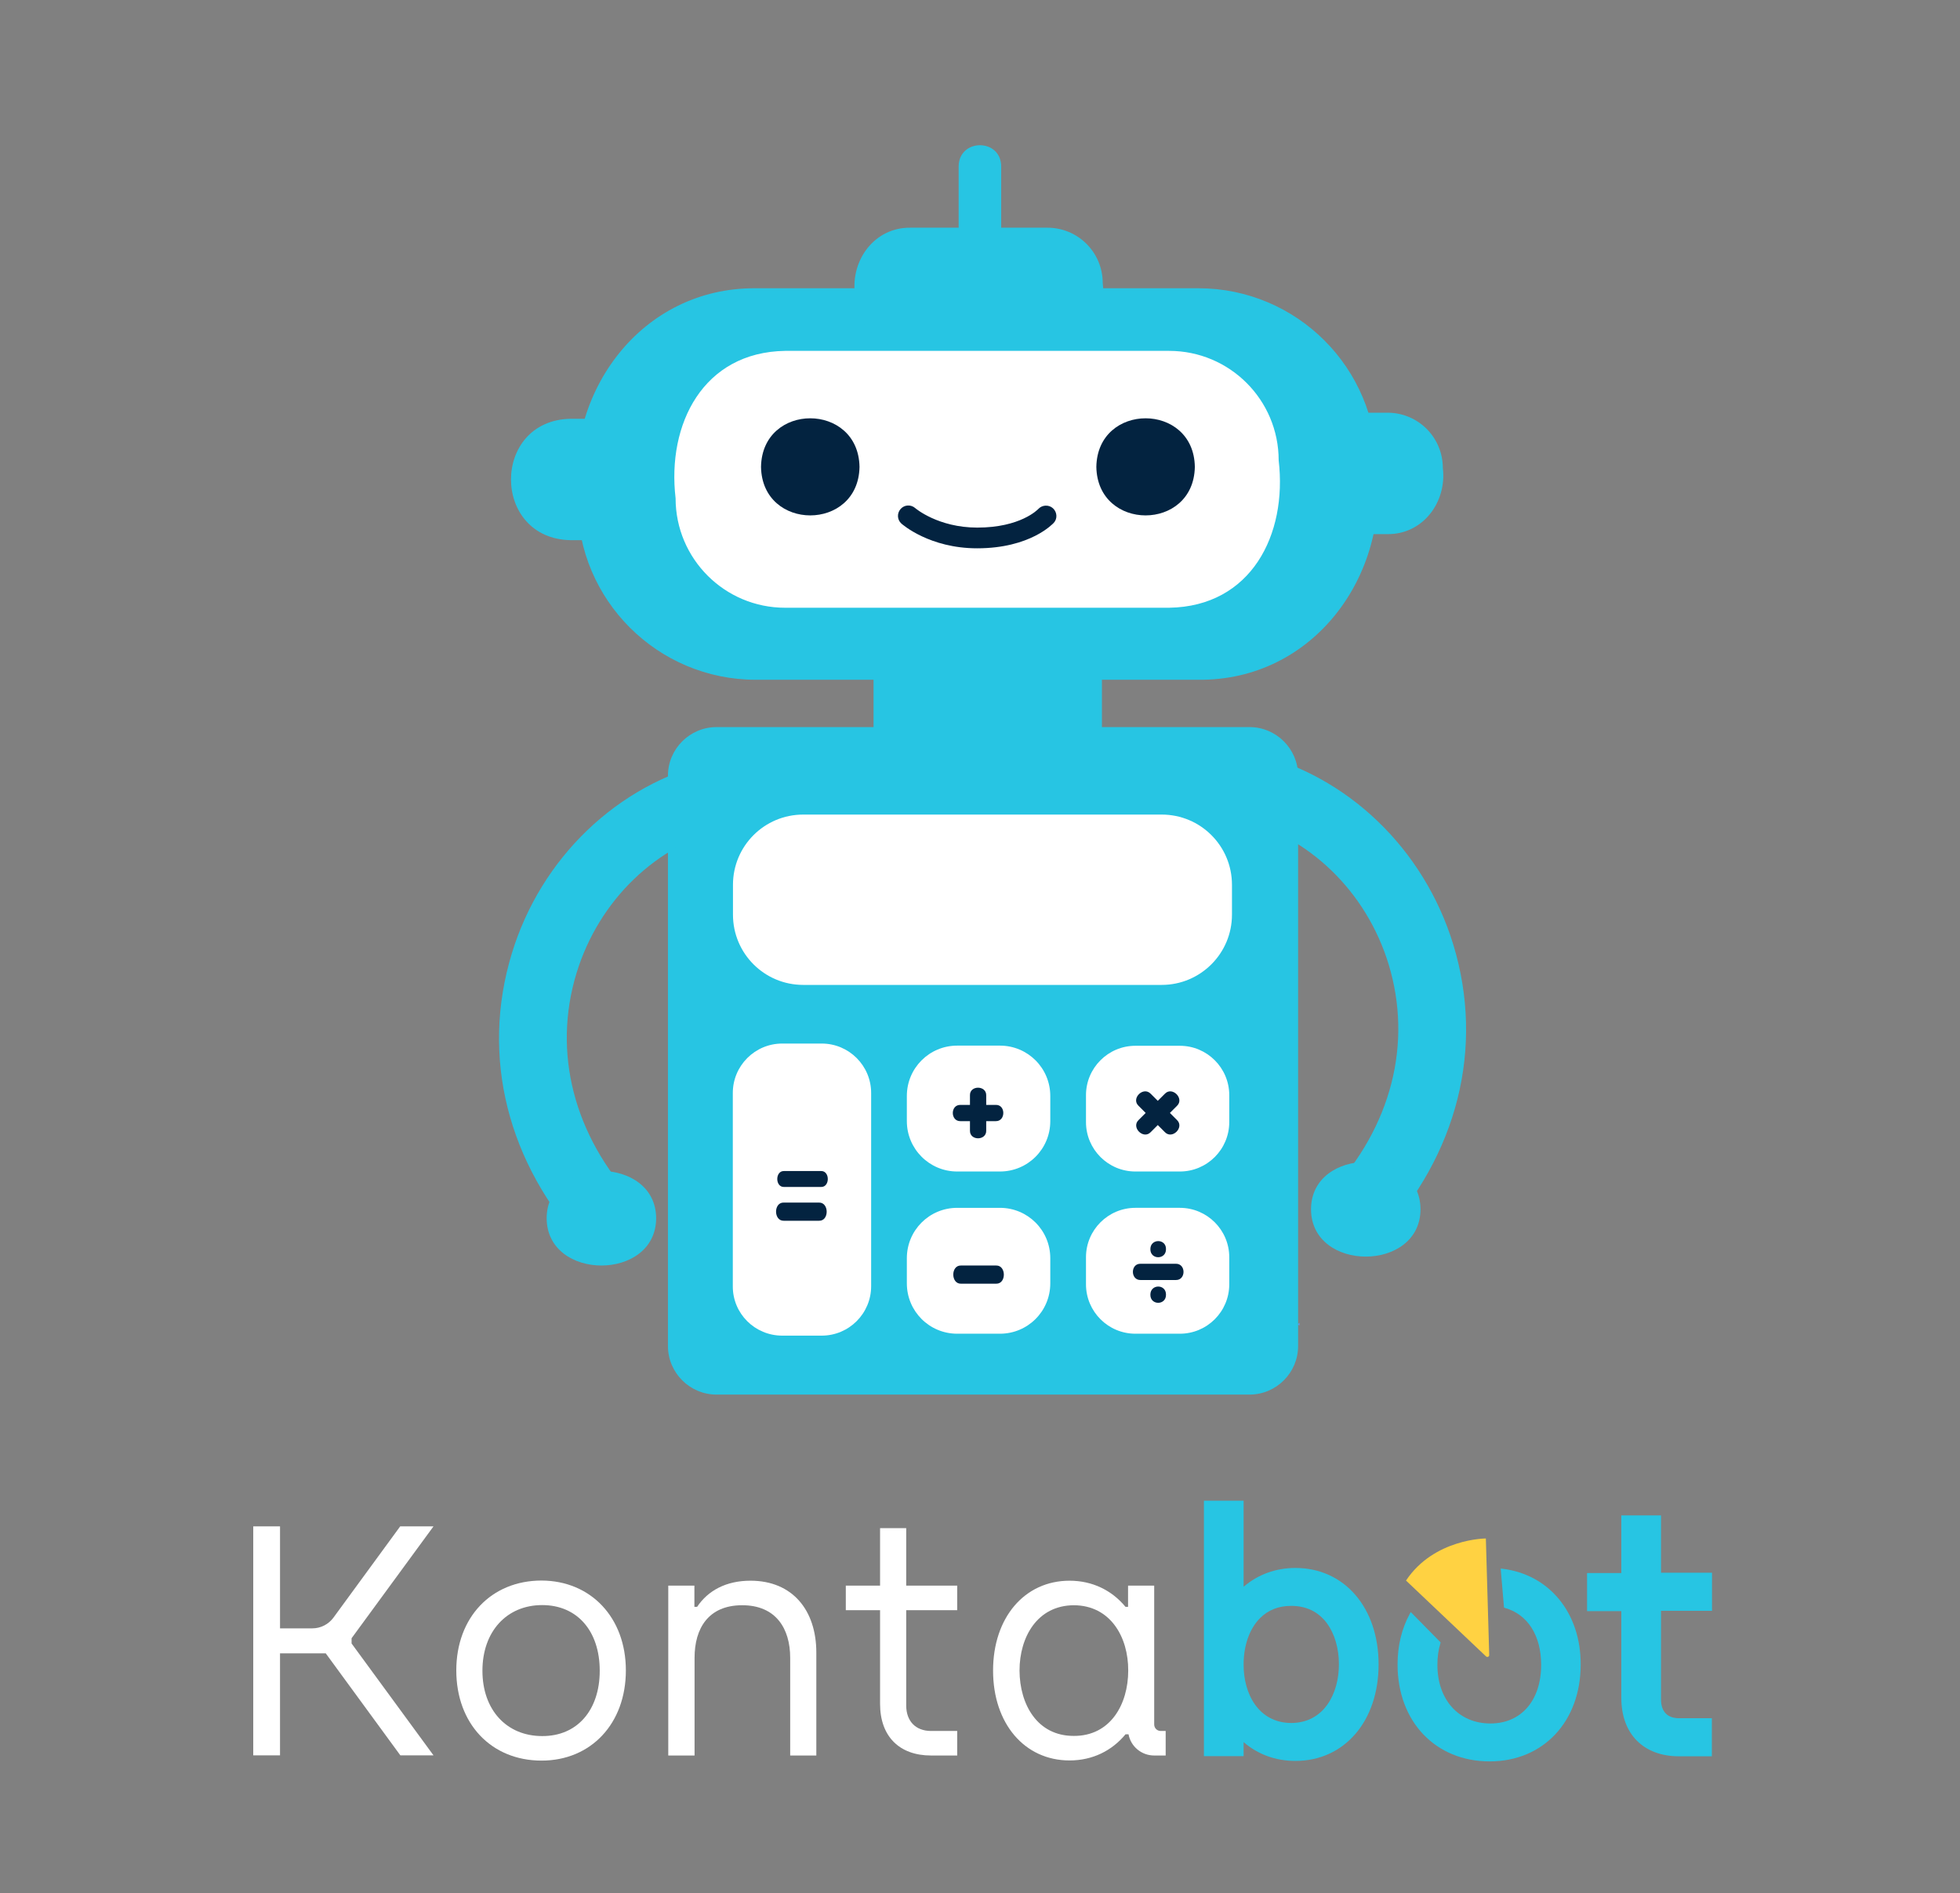 <?xml version="1.0" encoding="utf-8"?>
<!-- Generator: Adobe Illustrator 22.0.0, SVG Export Plug-In . SVG Version: 6.00 Build 0)  -->
<svg version="1.1" id="Layer_1" xmlns="http://www.w3.org/2000/svg" xmlns:xlink="http://www.w3.org/1999/xlink" x="0px" y="0px"
	 viewBox="0 0 1229.8 1188" style="enable-background:new 0 0 1229.8 1188;" xml:space="preserve">
<rect x="0" y="0" width="1229.8" height="1188" fill="#808080" stroke="none"/>
<style type="text/css">
	.st0{fill:#FFFFFF;}
	.st1{fill:#27C5E3;}
	.st2{fill:#FFD242;}
	.st3{fill:#6A95E6;}
	.st4{fill:#032340;}
</style>
<g>
	<g>
		<path class="st0" d="M272,1101.6h-20.8l-46.8-64h-28.7v64h-16.8V957.9h16.8v64H196c5.2,0,10.1-2.5,13.2-6.7l41.9-57.3H272
			l-51.4,70.2v3.3L272,1101.6z"/>
		<path class="st0" d="M392.7,1048.3c0,33.4-21.9,56.6-52.9,56.6c-31.6,0-53.5-23.2-53.5-56.6c0-33.2,21.9-56.4,53.5-56.4
			C370.7,992,392.7,1015.1,392.7,1048.3z M376.3,1048.5c0-24.8-14-41.2-36.1-41.2c-22.3,0-37.5,16.6-37.5,41.2c0,24.4,15,41,37.5,41
			C362.3,1089.6,376.3,1073.1,376.3,1048.5z"/>
		<path class="st0" d="M419.3,1101.7V995.1h16.4v13.3h1.7c6.9-10.3,18.3-16.4,33.5-16.4c26.4,0,41.3,18.6,41.3,45.1v64.6h-16.4
			v-61.3c0-18.4-9-33-30.1-33c-21.3,0-29.9,14.6-29.9,33v61.3H419.3z"/>
		<path class="st0" d="M600.6,1086.3v15.4h-16.4c-20,0-32-12.1-32-32.4v-58.8l-21.5,0v-15.4l21.5,0V959h16.4v36.1l32,0v15.4l-32,0
			v59.8c0,9.7,5.8,16,15.6,16H600.6z"/>
		<path class="st0" d="M731.4,1086.3v15.4h-7.2c-8,0-14.7-5.7-16.1-13.3h-1.9c-8.5,10.3-20.7,16.4-35.1,16.4
			c-28.3,0-48-23.2-48-56.4c0-33.2,19.7-56.4,48-56.4c14.4,0,26.6,6.1,35.1,16.4h1.6v-13.3h16.4v87.1c0,2.3,1.8,4.1,4.1,4.1H731.4z
			 M707.9,1048.4c0.1-21.1-11.2-40.9-34.1-41c-23,0.1-34.1,20-34.1,41c0.1,21.2,11.1,41.1,34.1,41
			C696.7,1089.5,707.9,1069.6,707.9,1048.4z"/>
		<g>
			<path class="st1" d="M812.8,984c-12.3,0-23.5,4.1-32.5,11.8v-54h-24.9v160.3h24.9v-8.8c8.9,7.7,20.1,11.8,32.5,11.8
				c30.7,0,52.2-24.9,52.2-60.6C865,1008.9,843.5,984,812.8,984z M790.6,1015.5c5.1-5.1,11.6-7.7,19.5-7.7h0.2
				c9.3,0,16.9,3.7,22.2,10.8c4.9,6.6,7.6,15.8,7.6,25.9c0,18.3-9.3,36.7-29.9,36.8c-20.7-0.1-30-18.5-29.9-36.8
				C780.3,1032.7,784,1022.1,790.6,1015.5z"/>
			<path class="st1" d="M1074.2,1010.9V987l-32,0V951h-24.9v36.2l-21.5,0v23.9l21.5,0v54.5c0,22.6,13.9,36.6,36.2,36.6h20.6v-23.9
				h-20.6c-7.3,0-11.3-4.2-11.3-11.8v-55.6L1074.2,1010.9z"/>
			<path class="st1" d="M942.7,984.5l-1.1-0.1l2.1,24.5l0.6,0.2c14.2,4,22.7,17.3,22.7,35.7c0,22.3-12.5,36.8-31.8,36.8
				c-19.9,0-33.3-14.8-33.3-36.8c0-4.8,0.6-9.4,1.9-13.6l0.1-0.5l-18.7-19l-0.6,1c-5.1,9.4-7.7,20.1-7.7,31.9
				c0,35.8,23.8,60.8,57.8,60.8c33.6,0,57.1-25,57.1-60.8C991.9,1012.3,972.2,988.1,942.7,984.5z"/>
		</g>
		<path class="st2" d="M882.2,991.9l50.2,47.6c0.8,0.7,2.1,0.2,2-0.9l-2.1-73.1C932.3,965.5,899.8,965.5,882.2,991.9z"/>
	</g>
	<g>
		<g>
			<path class="st3" d="M815.4,830.1c0,0.6,0,1.1,0,1.7c-0.4-0.2-0.9-0.4-1.3-0.7C814.6,830.8,815,830.4,815.4,830.1z"/>
			<path class="st1" d="M691.4,360.5v366.4c-1.6,94-141.6,94.2-143.3,0c0,0,0-366.3,0-366.3c0-39.6,32.1-71.6,71.6-71.6
				C659.4,288.9,691.4,321,691.4,360.5z"/>
			<path class="st1" d="M784,875.2H449.6c-16.8,0-30.5-13.7-30.5-30.5V486.8c0-16.8,13.7-30.5,30.5-30.5H784
				c16.8,0,30.5,13.7,30.5,30.5v357.9C814.5,861.5,800.8,875.2,784,875.2z"/>
			<path class="st1" d="M751.9,426.6H474.3c-61.8,0-111.9-50.1-111.9-111.9c-8.2-68.7,40.1-134.4,111.9-133.8c0,0,277.6,0,277.6,0
				c61.8,0,111.9,50.1,111.9,111.9C872.1,361.5,823.8,427.3,751.9,426.6z"/>
			<path class="st1" d="M870.6,335.2h-86.1c-19.2,0-34.7-15.5-34.7-34.7c-2.6-21.3,12.4-41.7,34.7-41.5c0,0,86.1,0,86.1,0
				c19.2,0,34.7,15.5,34.7,34.7C907.9,315,892.9,335.4,870.6,335.2z"/>
			<path class="st1" d="M657.2,219.1h-86.1c-19.2,0-34.7-15.5-34.7-34.7c-2.6-21.3,12.4-41.7,34.7-41.5c0,0,86.1,0,86.1,0
				c19.2,0,34.7,15.5,34.7,34.7C694.5,198.9,679.5,219.3,657.2,219.1z"/>
			<path class="st1" d="M628.2,104.3v38.2c-0.3,17.5-26.4,17.6-26.7,0c0,0,0-38.2,0-38.2C601.8,86.8,627.9,86.7,628.2,104.3z"/>
			<path class="st1" d="M437.5,339h-79.3c-50.1-0.8-50.1-75.4,0-76.2c0,0,79.3,0,79.3,0C487.6,263.6,487.6,338.1,437.5,339z"/>
			<path class="st0" d="M733.6,381.4h-241c-37.9,0-68.7-30.7-68.7-68.7c-5.5-46.6,17.3-91.7,68.7-92.5c0,0,241,0,241,0
				c37.9,0,68.7,30.7,68.7,68.7C807.8,335.6,785,380.6,733.6,381.4z"/>
			<path class="st4" d="M539.3,293c-0.7,40.6-61.1,40.6-61.8,0C478.2,252.3,538.6,252.4,539.3,293z"/>
			<path class="st4" d="M749.7,293c-0.7,40.6-61.1,40.6-61.8,0C688.6,252.3,749.1,252.4,749.7,293z"/>
			<path class="st1" d="M865.6,777.4l-31.1-28.9c38.5-41.4,51.9-93.6,36.8-143.3c-14-45.9-50.3-80.9-94.8-91.4l9.7-41.3
				c59.2,13.9,107.3,60.1,125.7,120.4C931.5,657.4,914.7,724.7,865.6,777.4z"/>
			<path class="st1" d="M891.3,758.9c-0.1,39.6-68.6,39.6-68.7,0C822.7,719.3,891.2,719.3,891.3,758.9z"/>
			<path class="st1" d="M367.4,783.1c-49.1-52.8-65.9-120.1-46.3-184.6c18.3-60.3,66.5-106.4,125.7-120.4l9.7,41.3
				c-44.5,10.5-80.8,45.5-94.8,91.4c-15.1,49.7-1.7,101.9,36.8,143.3L367.4,783.1z"/>
			<path class="st1" d="M343,764.5c0.1,39.6,68.6,39.6,68.7,0C411.5,725,343.1,725,343,764.5z"/>
			<path class="st0" d="M728.9,618.1H504c-24.4,0-44.1-19.7-44.1-44.1v-18.7c0-24.4,19.7-44.1,44.1-44.1h224.9
				c24.4,0,44.1,19.7,44.1,44.1V574C773,598.4,753.2,618.1,728.9,618.1z"/>
			<path class="st0" d="M490.8,838.2h24.8c17.1,0,31-13.9,31-31V685.9c0-17.1-13.9-31-31-31h-24.8c-17.1,0-31,13.9-31,31v121.3
				C459.7,824.3,473.6,838.2,490.8,838.2z"/>
			<path class="st0" d="M712.4,837h27.9c17.1,0,31-13.9,31-31V789c0-17.1-13.9-31-31-31h-27.9c-17.1,0-31,13.9-31,31V806
				C681.4,823.1,695.3,837,712.4,837z"/>
			<path class="st0" d="M600.6,837h26.8c17.5,0,31.6-14.1,31.6-31.6v-15.8c0-17.5-14.1-31.6-31.6-31.6h-26.8
				c-17.5,0-31.6,14.1-31.6,31.6v15.8C569,822.9,583.1,837,600.6,837z"/>
			<path class="st0" d="M712.4,735.2h27.9c17.1,0,31-13.9,31-31v-16.9c0-17.1-13.9-31-31-31h-27.9c-17.1,0-31,13.9-31,31v16.9
				C681.4,721.3,695.3,735.2,712.4,735.2z"/>
			<path class="st0" d="M600.6,735.2h26.8c17.5,0,31.6-14.1,31.6-31.6v-15.8c0-17.5-14.1-31.6-31.6-31.6h-26.8
				c-17.5,0-31.6,14.1-31.6,31.6v15.8C569,721,583.1,735.2,600.6,735.2z"/>
			<g>
				<g>
					<path class="st4" d="M515.2,744.9h-23.3c-5.6,0.1-5.6-10.1,0-10c0,0,23.3,0,23.3,0C520.8,734.8,520.8,745,515.2,744.9z"/>
				</g>
				<g>
					<path class="st4" d="M513.9,766.1h-22.2c-6.3,0.1-6.4-11.5,0-11.4c0,0,22.2,0,22.2,0C520.3,754.6,520.3,766.3,513.9,766.1z"/>
				</g>
			</g>
			<g>
				<g>
					<path class="st4" d="M731.6,783.9c0.1,6.8-9.9,6.8-9.8,0C721.8,777.2,731.7,777.2,731.6,783.9z"/>
					<path class="st4" d="M731.6,812.5c0.1,6.8-9.9,6.8-9.8,0C721.8,805.7,731.7,805.7,731.6,812.5z"/>
					<g>
						<path class="st4" d="M737.8,803.3h-22.2c-6.3,0.1-6.4-10.3,0-10.2c0,0,22.2,0,22.2,0C744.2,793,744.2,803.4,737.8,803.3z"/>
					</g>
				</g>
			</g>
			<g>
				<path class="st4" d="M625.1,805.6h-22.2c-6.3,0.1-6.4-11.5,0-11.4c0,0,22.2,0,22.2,0C631.4,794.1,631.5,805.7,625.1,805.6z"/>
			</g>
			<g>
				<g>
					<path class="st4" d="M624.8,703.6h-22.2c-6.3,0.1-6.4-10.3,0-10.2c0,0,22.2,0,22.2,0C631.1,693.2,631.1,703.7,624.8,703.6z"/>
				</g>
				<g>
					<path class="st4" d="M618.8,687.4v22.2c0.1,6.3-10.3,6.4-10.2,0c0,0,0-22.2,0-22.2C608.4,681,618.9,681,618.8,687.4z"/>
				</g>
			</g>
			<path class="st4" d="M613.1,344.1c-29.8,0-46.8-14.9-47.5-15.5c-2.7-2.4-2.9-6.5-0.5-9.2c2.4-2.7,6.5-2.9,9.2-0.5
				c0.2,0.2,14.4,12.2,38.9,12.2c27.1,0,37.9-11.3,38.3-11.7c2.4-2.6,6.6-2.8,9.2-0.4c2.6,2.4,2.9,6.5,0.5,9.1
				C660.6,328.7,646.5,344.1,613.1,344.1z"/>
			<g>
				<g>
					<path class="st4" d="M738.5,694L722,710.5c-4.6,4.8-12.4-3-7.6-7.6c0,0,16.5-16.5,16.5-16.5C735.5,681.6,743.3,689.4,738.5,694
						z"/>
				</g>
				<g>
					<path class="st4" d="M722,686.4l16.5,16.5c4.8,4.6-3,12.4-7.6,7.6c0,0-16.5-16.5-16.5-16.5C709.5,689.4,717.3,681.6,722,686.4z
						"/>
				</g>
			</g>
		</g>
	</g>
</g>
</svg>
